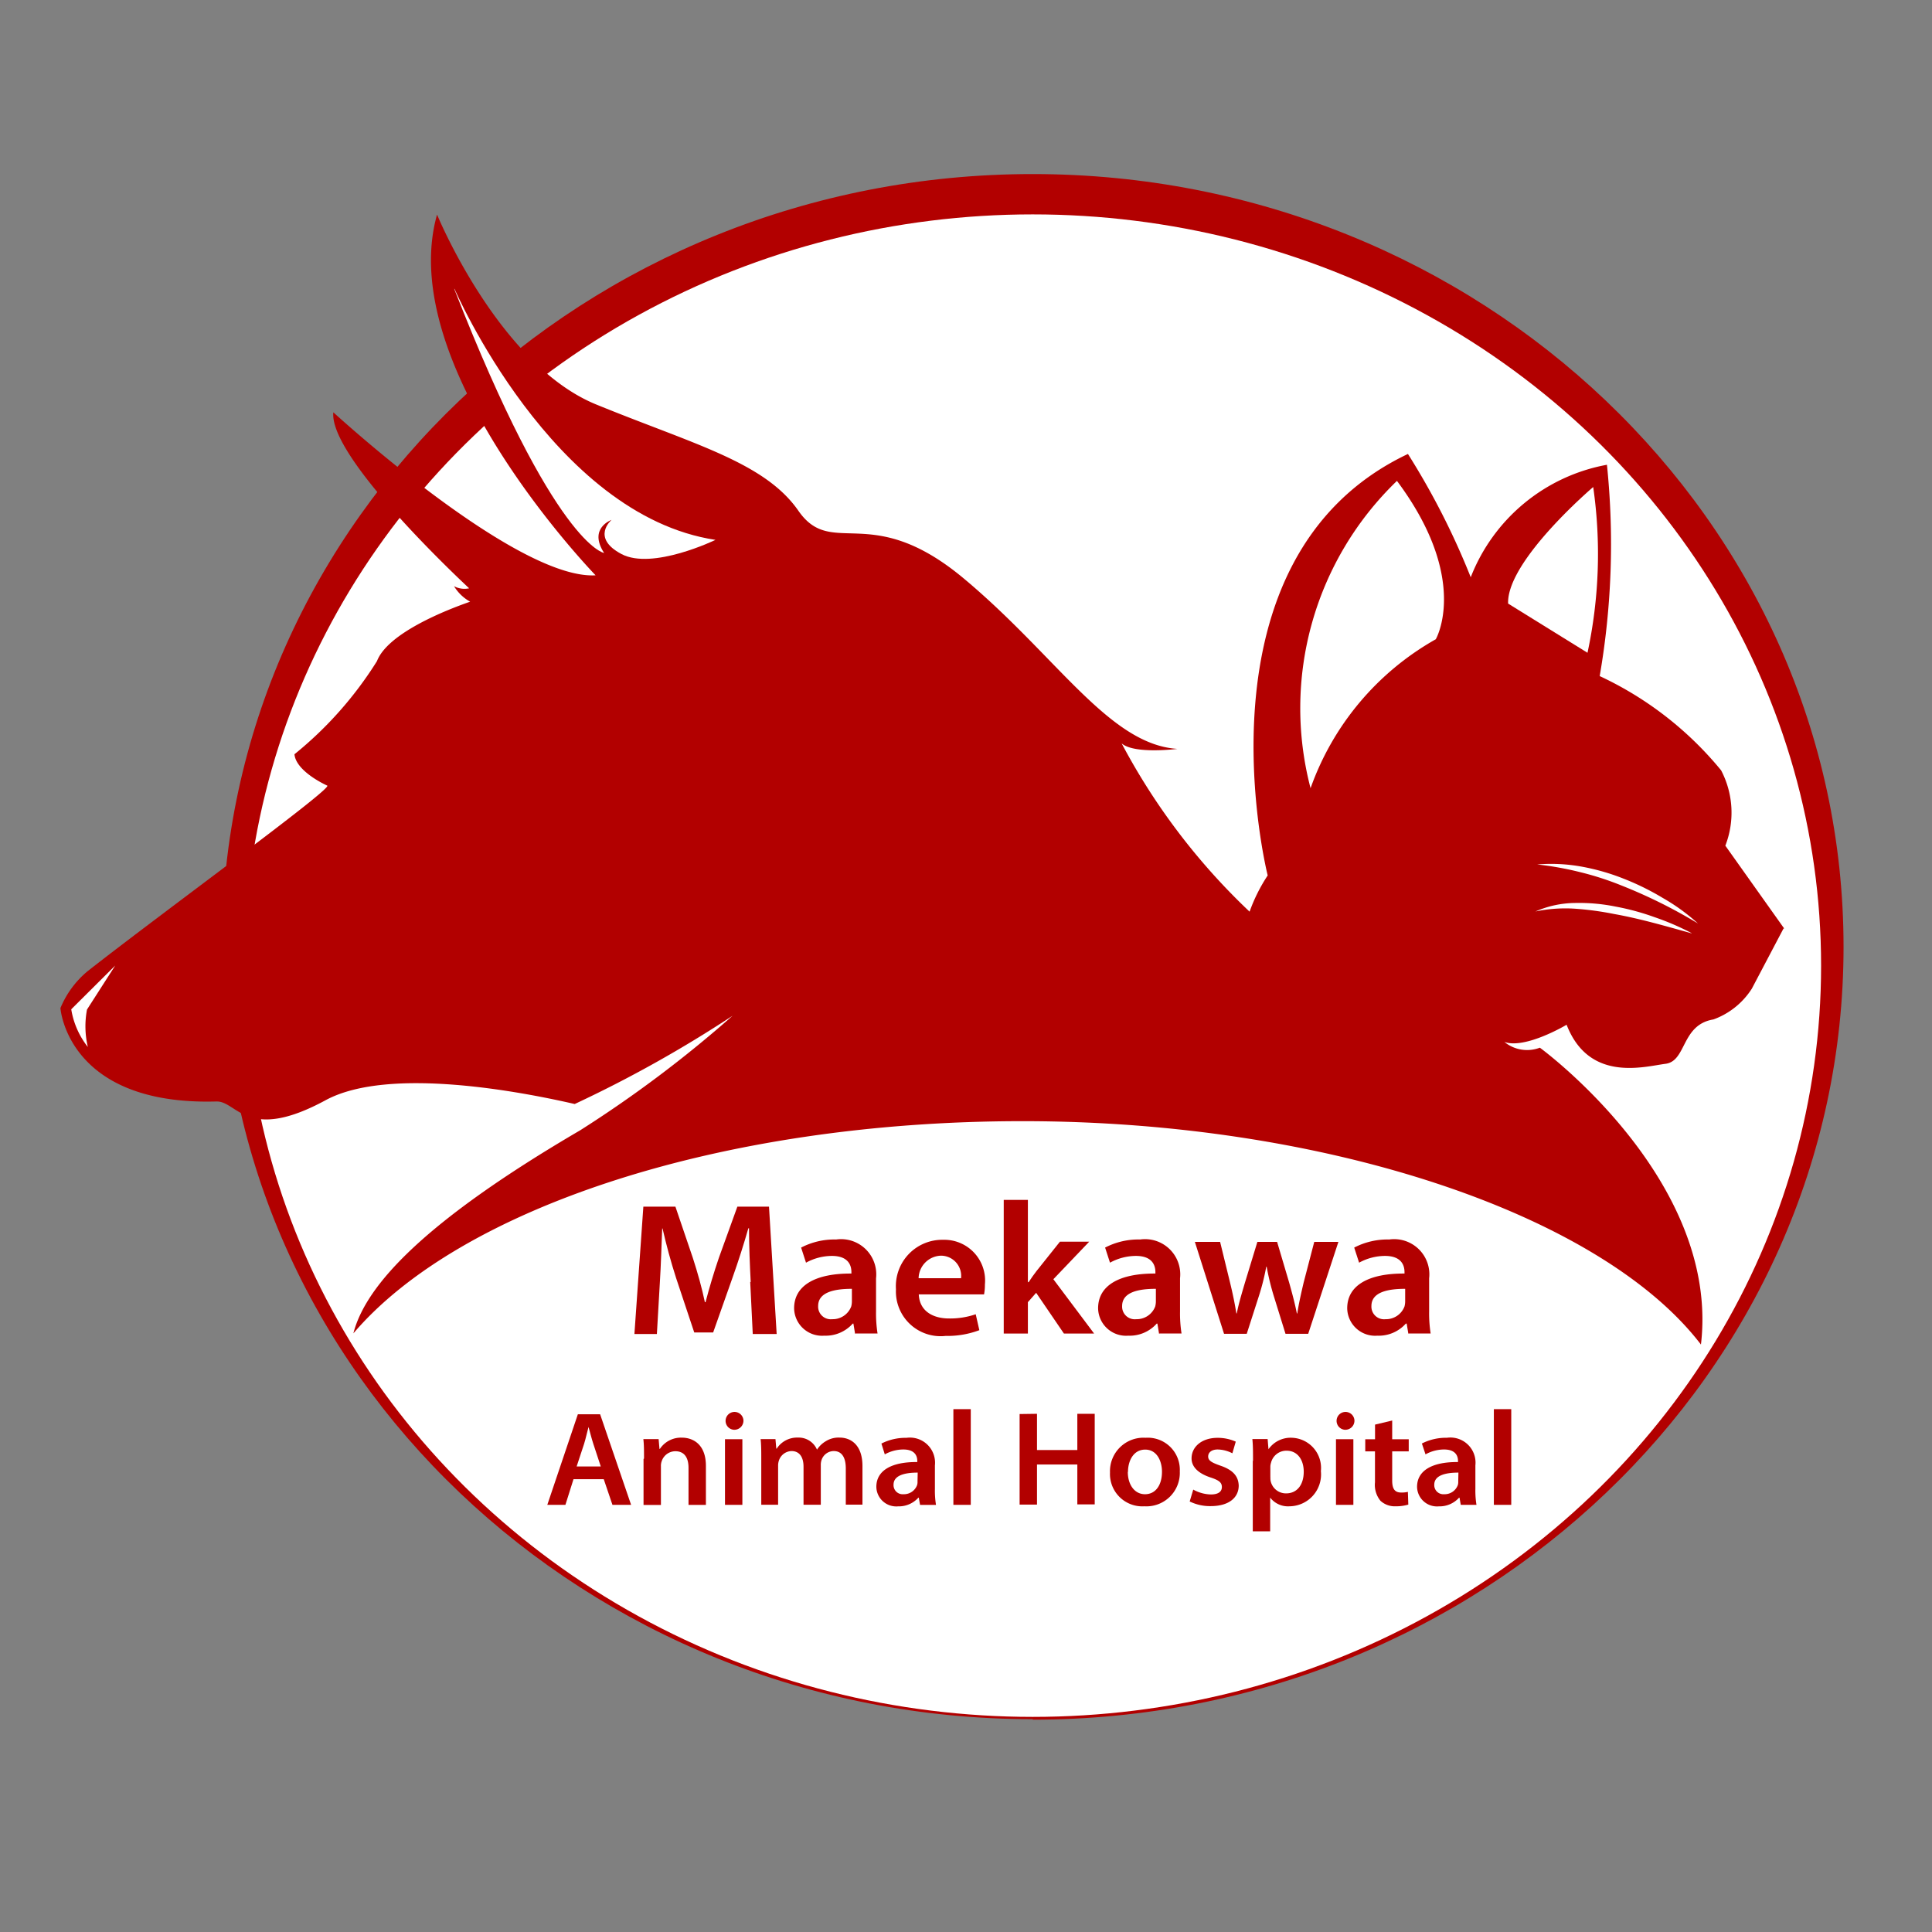 <svg xmlns="http://www.w3.org/2000/svg" xmlns:xlink="http://www.w3.org/1999/xlink" width="32" height="32" viewBox="0 0 32 32">
  <rect x="0" y="0" width="32" height="32" fill="#808080" stroke="none"/>
  <defs>
    <clipPath id="clip-favicon">
      <rect width="32" height="32"/>
    </clipPath>
  </defs>
  <g id="favicon" clip-path="url(#clip-favicon)">
    <g id="グループ_4" data-name="グループ 4" transform="translate(1 2.883)">
      <g id="グループ_1" data-name="グループ 1" transform="translate(2.675)">
        <ellipse id="楕円形_1" data-name="楕円形 1" cx="13.089" cy="12.471" rx="13.089" ry="12.471" transform="translate(0.341 0.327)" fill="#b20000"/>
        <path id="パス_1" data-name="パス 1" d="M21.03,25.592c-7.406,0-13.43-5.74-13.43-12.8S13.625,0,21.03,0s13.43,5.74,13.43,12.8S28.436,25.6,21.03,25.6Zm0-24.938C14,.654,8.282,6.1,8.282,12.8S14,24.942,21.027,24.942,33.772,19.494,33.772,12.8,28.057.654,21.03.654Z" transform="translate(-7.6)" fill="#b20000"/>
      </g>
      <ellipse id="楕円形_2" data-name="楕円形 2" cx="13.058" cy="12.443" rx="13.058" ry="12.443" transform="translate(3.047 0.668)" fill="#fff"/>
      <g id="グループ_2" data-name="グループ 2" transform="translate(0 0.671)">
        <path id="パス_2" data-name="パス 2" d="M28.541,13.734l-.974-1.371a1.511,1.511,0,0,0-.07-1.248,5.728,5.728,0,0,0-2.011-1.561,12.813,12.813,0,0,0,.12-3.5A3,3,0,0,0,23.35,7.917a12.4,12.4,0,0,0-1.04-2.042c-3.648,1.729-2.323,6.981-2.323,6.981a2.785,2.785,0,0,0-.3.6,10.768,10.768,0,0,1-2.119-2.787c.211.183.924.091.924.091-1.135-.074-2-1.54-3.543-2.826s-2.176-.313-2.735-1.118-1.733-1.1-3.35-1.761S6.229,1.91,6.229,1.91C5.512,4.441,8.855,7.885,8.855,7.885c-1.322.077-4.344-2.7-4.344-2.7C4.443,5.85,6.19,7.565,6.76,8.1a.363.363,0,0,1-.25-.035.726.726,0,0,0,.267.257c-.387.134-1.364.517-1.543.984a6.232,6.232,0,0,1-1.367,1.543c.028.292.545.52.545.52.053.074-2.7,2.077-3.961,3.065a1.571,1.571,0,0,0-.46.619S.1,16.669,2.573,16.6c.348-.011.5.689,1.81-.021,1.058-.573,3.3-.127,4.126.063a20.628,20.628,0,0,0,2.615-1.462A19.968,19.968,0,0,1,8.6,17.077c-2.555,1.494-3.55,2.555-3.757,3.364,1.754-2.06,6.056-3.515,11.086-3.515s9.585,1.543,11.234,3.7c.323-2.738-2.668-4.917-2.668-4.917a.593.593,0,0,1-.587-.095c.348.123,1.03-.285,1.03-.285.373.96,1.286.692,1.638.647s.257-.647.794-.735a1.265,1.265,0,0,0,.636-.51l.524-.995Z" transform="translate(0.01 -1.91)" fill="#b20000"/>
        <path id="パス_3" data-name="パス 3" d="M69.619,14.75s-1.434,1.22-1.409,1.93l1.315.815a7.8,7.8,0,0,0,.095-2.742Z" transform="translate(-44.231 -10.237)" fill="#fff"/>
        <path id="パス_4" data-name="パス 4" d="M60.1,14.46a5.227,5.227,0,0,0-1.431,5.09,4.593,4.593,0,0,1,2.074-2.467S61.319,16.094,60.1,14.46Z" transform="translate(-37.962 -10.049)" fill="#fff"/>
        <path id="パス_5" data-name="パス 5" d="M72.244,33.5a8.447,8.447,0,0,0-1.276-.633,4.923,4.923,0,0,0-.678-.218,5.261,5.261,0,0,0-.71-.127,2.838,2.838,0,0,1,.731.035,3.653,3.653,0,0,1,.7.2,4.292,4.292,0,0,1,.65.32A3.281,3.281,0,0,1,72.244,33.5Z" transform="translate(-45.12 -21.758)" fill="#fff"/>
        <path id="パス_6" data-name="パス 6" d="M72.087,34.849c-.429-.119-.851-.243-1.283-.32a5.07,5.07,0,0,0-.65-.088,2.413,2.413,0,0,0-.654.046,1.671,1.671,0,0,1,.657-.141,3.041,3.041,0,0,1,.671.06,4.088,4.088,0,0,1,.647.176,4.278,4.278,0,0,1,.612.264Z" transform="translate(-45.068 -22.944)" fill="#fff"/>
        <path id="パス_7" data-name="パス 7" d="M18.554,5.41s1.62,3.75,4.323,4.158c0,0-1.044.506-1.557.235s-.165-.566-.165-.566-.39.137-.123.548c0,0-.819-.116-2.482-4.373Z" transform="translate(-12.026 -4.18)" fill="#fff"/>
      </g>
      <path id="パス_8" data-name="パス 8" d="M.773,38.646A1.355,1.355,0,0,1,.5,38.024l.728-.724-.467.728a1.5,1.5,0,0,0,.014.622Z" transform="translate(-0.32 -24.19)" fill="#fff"/>
      <g id="グループ_3" data-name="グループ 3" transform="translate(8.067 16.991)">
        <path id="パス_9" data-name="パス 9" d="M28.966,49.9c-.014-.274-.028-.6-.028-.889h-.011c-.074.26-.165.545-.26.812l-.323.914h-.313l-.3-.9c-.088-.271-.165-.559-.225-.822H27.5c-.011.278-.021.612-.039.9l-.049.847H27.04l.148-2.109h.531l.288.847c.081.25.151.5.2.735h.011c.06-.232.137-.489.221-.735l.306-.847h.524l.127,2.109H29l-.042-.861Z" transform="translate(-25.599 -48.541)" fill="#b20000"/>
        <path id="パス_10" data-name="パス 10" d="M35.572,51.777l-.028-.169h-.011a.6.6,0,0,1-.471.2.463.463,0,0,1-.5-.453c0-.383.359-.58.949-.576v-.025c0-.1-.042-.267-.323-.267a.9.9,0,0,0-.429.112l-.081-.25a1.193,1.193,0,0,1,.58-.134.583.583,0,0,1,.661.643v.548a2.158,2.158,0,0,0,.025.366h-.366Zm-.053-.745c-.285,0-.559.053-.559.285a.209.209,0,0,0,.232.218.327.327,0,0,0,.316-.211.347.347,0,0,0,.011-.084v-.211Z" transform="translate(-30.476 -49.559)" fill="#b20000"/>
        <path id="パス_11" data-name="パス 11" d="M39.733,51.117c.011.278.235.4.5.4a1.3,1.3,0,0,0,.443-.07l.06.264a1.5,1.5,0,0,1-.559.095.74.74,0,0,1-.822-.773.768.768,0,0,1,.784-.819.675.675,0,0,1,.689.742.824.824,0,0,1-.014.162H39.74Zm.7-.267a.335.335,0,0,0-.334-.373.382.382,0,0,0-.369.373Z" transform="translate(-33.582 -49.553)" fill="#b20000"/>
        <path id="パス_12" data-name="パス 12" d="M44.848,49.7h.007c.039-.06.084-.123.127-.179l.39-.489h.485l-.594.622.675.9h-.5l-.46-.675-.137.155v.52h-.4V48.34h.4v1.367Z" transform="translate(-36.883 -48.34)" fill="#b20000"/>
        <path id="パス_13" data-name="パス 13" d="M49.9,51.777l-.028-.169h-.011a.6.6,0,0,1-.471.2.463.463,0,0,1-.5-.453c0-.383.359-.58.949-.576v-.025c0-.1-.042-.267-.323-.267a.9.9,0,0,0-.429.112l-.081-.25a1.193,1.193,0,0,1,.58-.134.583.583,0,0,1,.661.643v.548a2.158,2.158,0,0,0,.025.366h-.366Zm-.053-.745c-.285,0-.559.053-.559.285a.209.209,0,0,0,.232.218.327.327,0,0,0,.316-.211.347.347,0,0,0,.011-.084v-.211Z" transform="translate(-39.769 -49.559)" fill="#b20000"/>
        <path id="パス_14" data-name="パス 14" d="M53.868,50.32l.169.692c.039.162.074.327.1.492h.007c.032-.165.084-.334.13-.492l.211-.692h.327l.2.675c.049.176.095.344.127.51h.007c.025-.165.063-.33.105-.51l.176-.675h.4l-.5,1.522h-.376l-.193-.622a4.145,4.145,0,0,1-.119-.489h-.007a3.8,3.8,0,0,1-.123.489l-.2.622h-.376L53.45,50.32h.411Z" transform="translate(-42.726 -49.624)" fill="#b20000"/>
        <path id="パス_15" data-name="パス 15" d="M61.642,51.777l-.028-.169H61.6a.6.6,0,0,1-.471.2.463.463,0,0,1-.5-.453c0-.383.359-.58.949-.576v-.025c0-.1-.042-.267-.323-.267a.9.9,0,0,0-.429.112l-.081-.25a1.193,1.193,0,0,1,.58-.134.583.583,0,0,1,.661.643v.548a2.156,2.156,0,0,0,.025.366h-.366Zm-.053-.745c-.285,0-.559.053-.559.285a.209.209,0,0,0,.232.218.327.327,0,0,0,.316-.211.347.347,0,0,0,.011-.084v-.211Z" transform="translate(-47.382 -49.559)" fill="#b20000"/>
        <path id="パス_16" data-name="パス 16" d="M23.372,59.509l-.134.425h-.3l.506-1.5h.369l.513,1.5h-.309l-.144-.425Zm.453-.207-.123-.373c-.032-.095-.056-.2-.081-.285h0c-.025.088-.046.193-.074.281l-.123.373h.408Z" transform="translate(-22.94 -54.883)" fill="#b20000"/>
        <path id="パス_17" data-name="パス 17" d="M27.471,59.888c0-.127,0-.228-.011-.323h.253l.014.162h.007a.419.419,0,0,1,.362-.186c.2,0,.4.123.4.467v.647h-.288v-.615c0-.155-.06-.274-.218-.274a.239.239,0,0,0-.225.162.22.22,0,0,0-.014.088v.64h-.288v-.763Z" transform="translate(-25.871 -55.603)" fill="#b20000"/>
        <path id="パス_18" data-name="パス 18" d="M31.583,58.478a.151.151,0,0,1-.165.148.148.148,0,1,1,.165-.148Zm-.306,1.392V58.783h.288V59.87Z" transform="translate(-28.336 -54.819)" fill="#b20000"/>
        <path id="パス_19" data-name="パス 19" d="M33,59.888c0-.127,0-.228-.011-.323h.246l.014.158h.007a.4.4,0,0,1,.351-.183.329.329,0,0,1,.316.2h0a.434.434,0,0,1,.141-.137.4.4,0,0,1,.232-.063c.19,0,.38.123.38.471v.64H34.4v-.6c0-.183-.067-.288-.2-.288a.215.215,0,0,0-.2.144.25.25,0,0,0-.014.091v.654H33.7v-.629c0-.155-.063-.26-.2-.26a.227.227,0,0,0-.207.155.262.262,0,0,0-.014.091v.643H33v-.763Z" transform="translate(-29.458 -55.603)" fill="#b20000"/>
        <path id="パス_20" data-name="パス 20" d="M39.164,60.661l-.021-.119h-.007a.434.434,0,0,1-.337.144.33.33,0,0,1-.359-.323c0-.274.257-.415.678-.411v-.018c0-.07-.028-.19-.232-.19a.636.636,0,0,0-.306.081l-.056-.179a.879.879,0,0,1,.415-.095.416.416,0,0,1,.471.457v.39a1.458,1.458,0,0,0,.018.264h-.26Zm-.039-.534c-.2,0-.4.039-.4.2a.151.151,0,0,0,.165.158.232.232,0,0,0,.225-.151.174.174,0,0,0,.007-.06Z" transform="translate(-32.992 -55.61)" fill="#b20000"/>
        <path id="パス_21" data-name="パス 21" d="M42.07,58.2h.288v1.585H42.07Z" transform="translate(-35.346 -54.734)" fill="#b20000"/>
        <path id="パス_22" data-name="パス 22" d="M45.478,58.42v.6h.668v-.6h.288v1.5h-.288V59.26h-.668v.664H45.19v-1.5Z" transform="translate(-37.369 -54.877)" fill="#b20000"/>
        <path id="パス_23" data-name="パス 23" d="M50.6,60.105a.554.554,0,0,1-.587.58.536.536,0,0,1-.569-.559.555.555,0,0,1,.59-.576.531.531,0,0,1,.566.559Zm-.861.011c0,.207.109.369.285.369s.281-.151.281-.373c0-.172-.081-.366-.278-.366s-.285.19-.285.369Z" transform="translate(-40.126 -55.61)" fill="#b20000"/>
        <path id="パス_24" data-name="パス 24" d="M53.266,60.408a.635.635,0,0,0,.292.081c.127,0,.183-.049.183-.123s-.046-.112-.186-.158c-.225-.074-.316-.19-.316-.316,0-.19.165-.341.432-.341a.732.732,0,0,1,.3.063l-.056.193a.561.561,0,0,0-.243-.063c-.1,0-.158.049-.158.116s.056.1.2.151c.207.07.3.172.306.33,0,.2-.162.341-.464.341a.761.761,0,0,1-.348-.077l.06-.2Z" transform="translate(-42.57 -55.61)" fill="#b20000"/>
        <path id="パス_25" data-name="パス 25" d="M56.171,59.933c0-.141,0-.257-.011-.362h.253l.014.169h0a.448.448,0,0,1,.39-.19.5.5,0,0,1,.478.552.528.528,0,0,1-.52.583.372.372,0,0,1-.32-.144h0V61.1h-.288v-1.17Zm.288.271a.24.24,0,0,0,.007.074.258.258,0,0,0,.253.193c.183,0,.292-.144.292-.359,0-.193-.1-.348-.285-.348a.262.262,0,0,0-.257.2.226.226,0,0,0-.011.07v.169Z" transform="translate(-44.484 -55.61)" fill="#b20000"/>
        <path id="パス_26" data-name="パス 26" d="M60.373,58.478a.151.151,0,0,1-.165.148.148.148,0,1,1,.165-.148Zm-.306,1.392V58.783h.288V59.87Z" transform="translate(-47.006 -54.819)" fill="#b20000"/>
        <path id="パス_27" data-name="パス 27" d="M61.926,58.73v.313H62.2v.2h-.274v.482c0,.134.039.2.148.2a.448.448,0,0,0,.112-.011l.007.211a.722.722,0,0,1-.211.028.349.349,0,0,1-.25-.091.414.414,0,0,1-.091-.306v-.513H61.48v-.2h.162V58.8l.281-.067Z" transform="translate(-47.934 -55.078)" fill="#b20000"/>
        <path id="パス_28" data-name="パス 28" d="M64.644,60.661l-.021-.119h-.007a.434.434,0,0,1-.337.144.33.33,0,0,1-.359-.323c0-.274.257-.415.678-.411v-.018c0-.07-.028-.19-.232-.19a.636.636,0,0,0-.306.081L64,59.645a.879.879,0,0,1,.415-.095.416.416,0,0,1,.471.457v.39a1.459,1.459,0,0,0,.018.264h-.26Zm-.039-.534c-.2,0-.4.039-.4.2a.151.151,0,0,0,.165.158.232.232,0,0,0,.225-.151.174.174,0,0,0,.007-.06Z" transform="translate(-49.516 -55.61)" fill="#b20000"/>
        <path id="パス_29" data-name="パス 29" d="M67.54,58.2h.288v1.585H67.54Z" transform="translate(-51.864 -54.734)" fill="#b20000"/>
      </g>
    </g>
  </g>
</svg>
